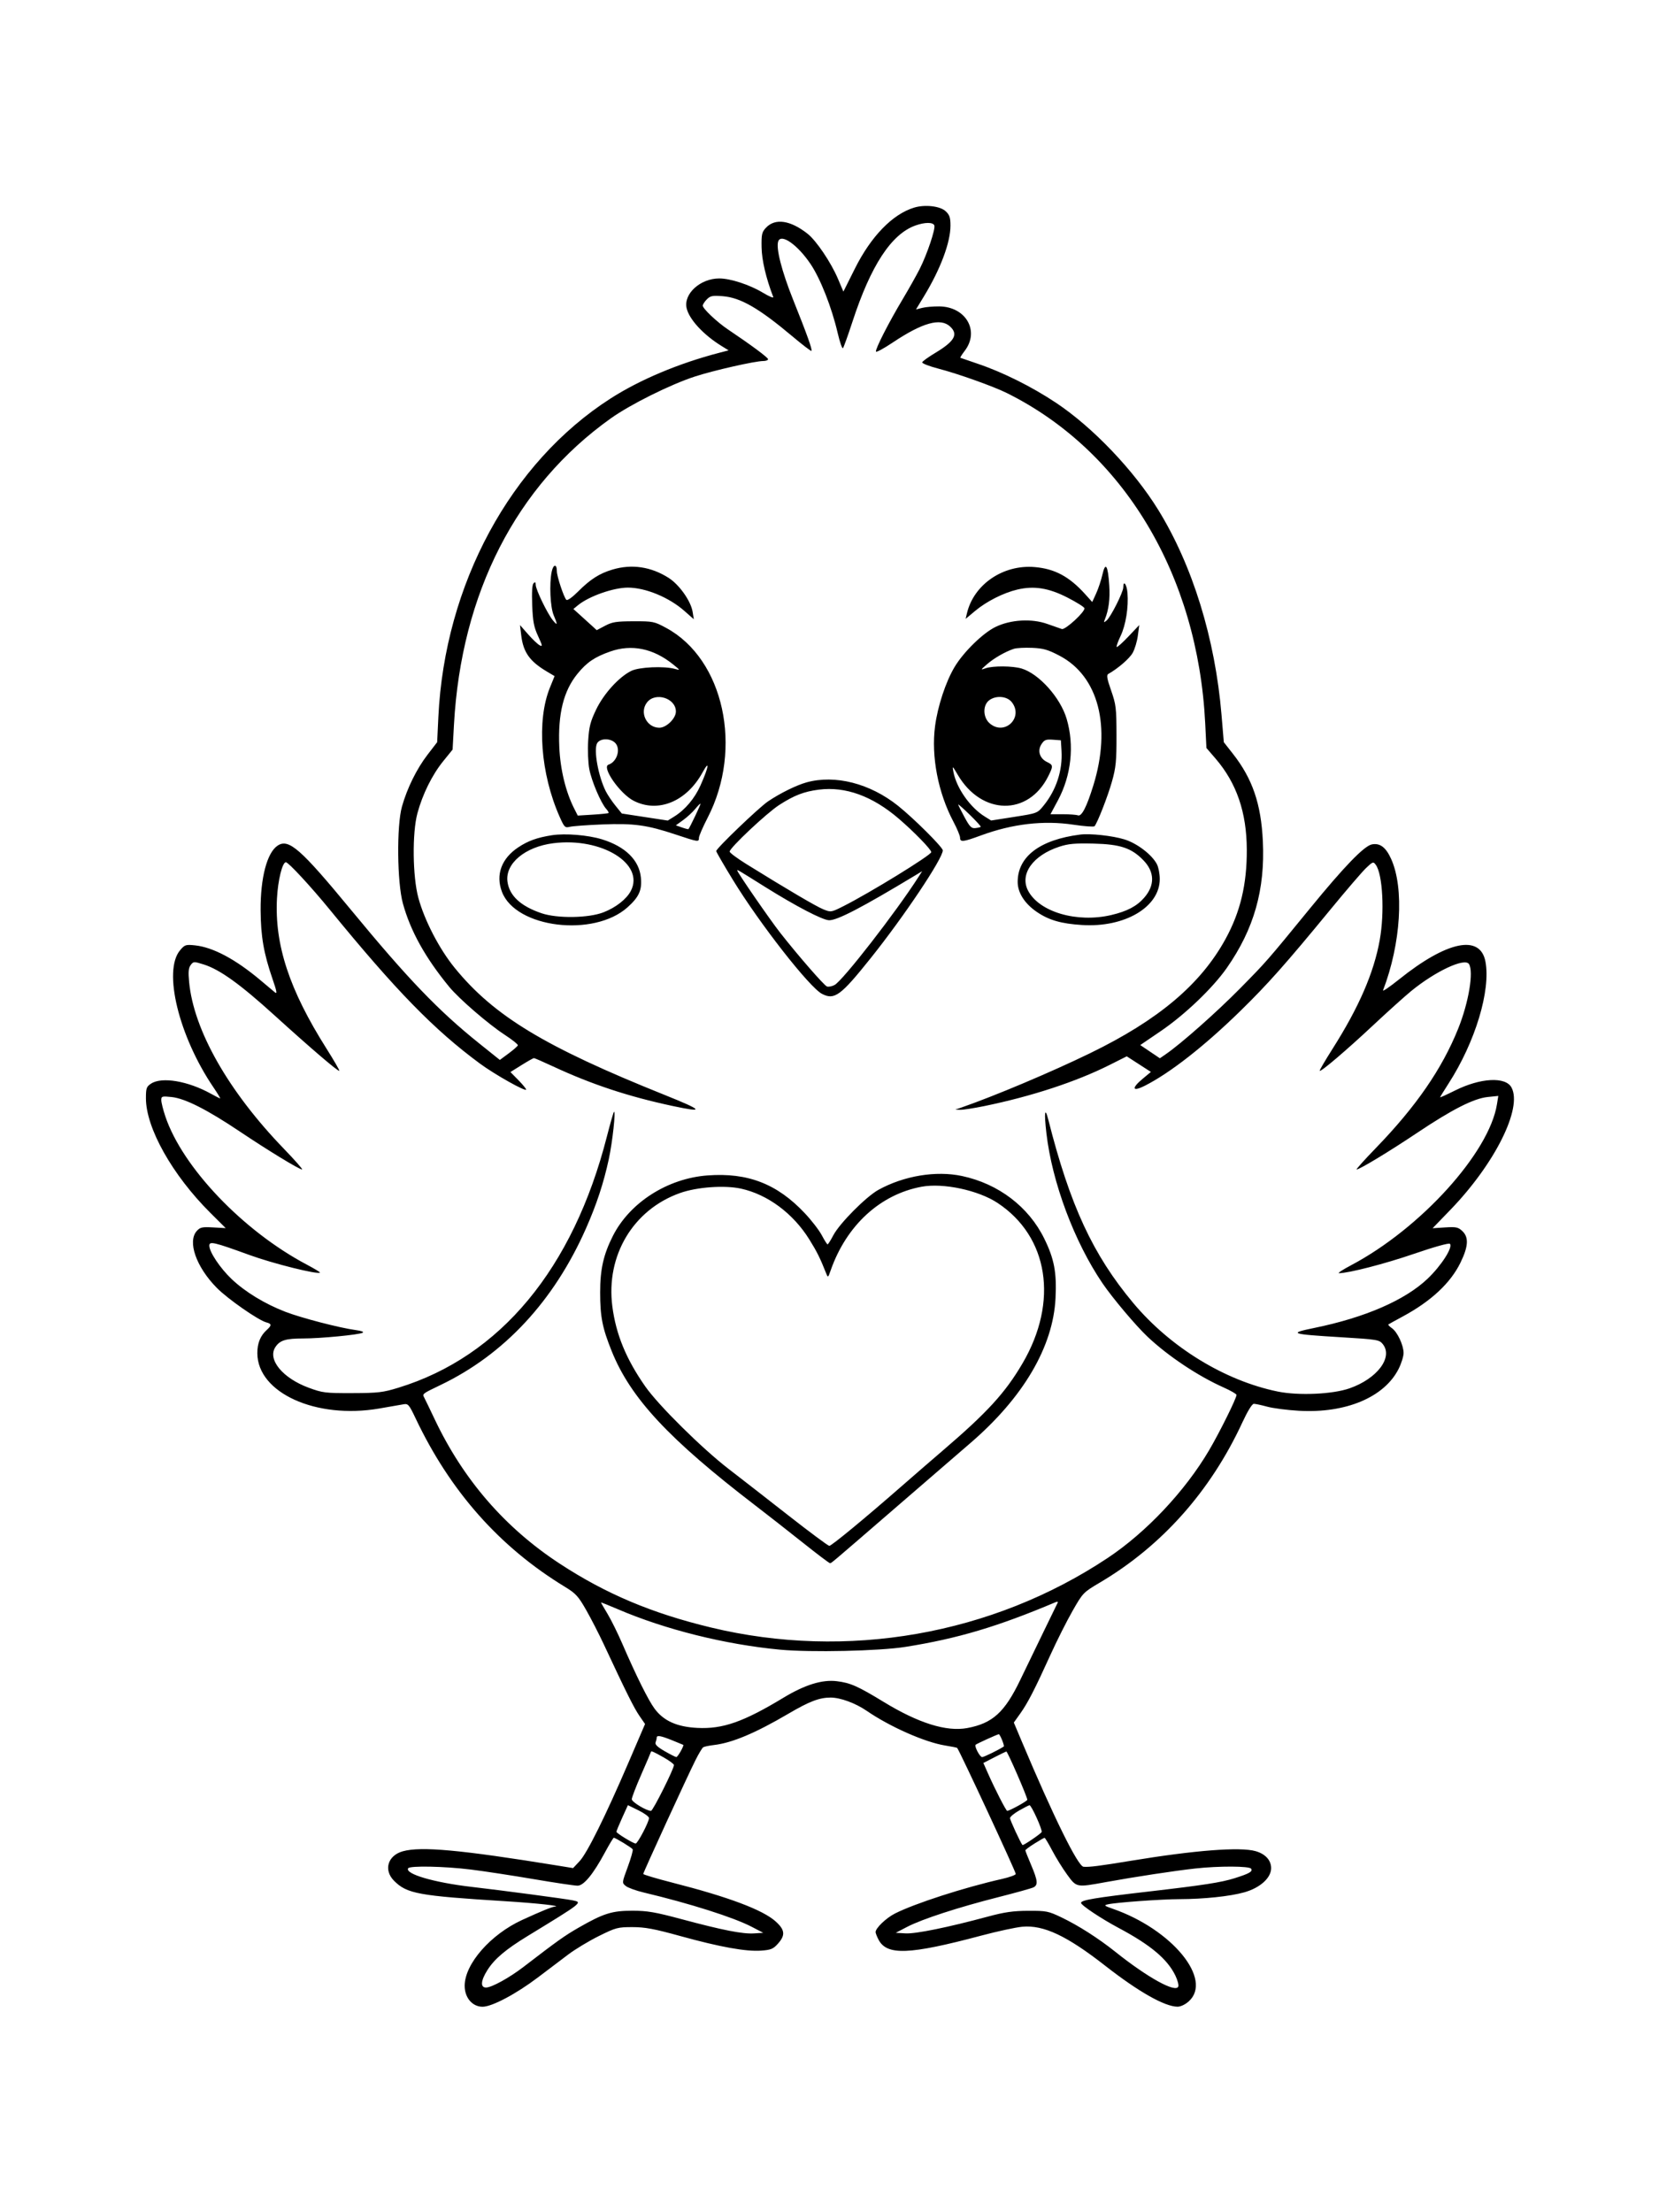<svg xmlns="http://www.w3.org/2000/svg" width="864" height="1152" viewBox="0 0 864 1152" version="1.1">
	<path d="M 476.094 108.106 C 464.840 111.515, 453.643 123.036, 445.232 139.861 L 439.237 151.852 436.408 145.194 C 432.753 136.596, 425.103 125.270, 420.522 121.677 C 411.553 114.641, 403.677 113.519, 398.910 118.598 C 396.765 120.883, 396.515 122.008, 396.633 128.833 C 396.749 135.537, 398.940 144.861, 402.703 154.668 C 402.979 155.388, 400.572 154.391, 397.353 152.453 C 390.402 148.266, 380.427 145, 374.591 145 C 364.762 145, 355.972 152.946, 357.570 160.387 C 358.816 166.186, 366.266 174.293, 375.717 180.134 L 379.457 182.445 374.478 183.743 C 353.463 189.220, 333.264 197.716, 318.006 207.496 C 265.916 240.885, 231.593 304.345, 228.297 373.357 L 227.669 386.500 222.669 393 C 217.015 400.350, 212.048 410.415, 209.344 420 C 206.513 430.036, 206.798 459.480, 209.832 470.500 C 213.794 484.886, 221.535 498.806, 234 513.955 C 239.067 520.113, 254.340 533.309, 262.736 538.783 C 266.716 541.377, 269.850 543.884, 269.702 544.353 C 269.553 544.822, 267.381 546.725, 264.874 548.581 L 260.316 551.957 249.679 543.435 C 228.354 526.351, 212.582 509.935, 182.880 473.910 C 156.543 441.965, 150.379 436.556, 144.611 440.335 C 139.081 443.959, 135.619 457.076, 135.727 474 C 135.815 487.651, 137.347 496.482, 141.943 509.819 C 144.174 516.295, 144.443 517.830, 143.155 516.749 C 142.245 515.986, 138.800 513.095, 135.500 510.324 C 122.560 499.461, 110.877 493.256, 101.554 492.293 C 96.700 491.792, 96.218 491.952, 93.763 494.869 C 84.791 505.532, 93.103 539.612, 111.174 566.250 C 113.319 569.413, 114.889 572, 114.663 572 C 114.437 572, 112.283 570.905, 109.876 569.568 C 97.931 562.929, 84.294 560.612, 78.706 564.273 C 76.272 565.868, 76 566.637, 76 571.934 C 76 587.388, 89.762 611.874, 109.491 631.520 L 117.544 639.540 111.017 639.171 C 105.292 638.847, 104.244 639.073, 102.495 641.007 C 97.524 646.504, 102.150 659.721, 112.850 670.592 C 118.567 676.401, 134.614 687.584, 138.750 688.641 C 141.546 689.356, 141.576 690.169, 138.898 692.593 C 135.574 695.600, 133.998 699.514, 134.022 704.700 C 134.116 725.322, 164.615 739.146, 197.500 733.473 C 203 732.524, 208.682 731.537, 210.127 731.279 C 212.554 730.845, 213.036 731.405, 216.475 738.655 C 234.504 776.657, 260.232 805.668, 294.259 826.362 C 299.843 829.758, 301.170 831.207, 305.250 838.362 C 307.803 842.838, 311.991 851, 314.558 856.500 C 326.008 881.030, 330.171 889.389, 332.956 893.437 L 335.939 897.772 327.409 917.625 C 315.331 945.733, 305.745 965.068, 301.825 969.224 L 298.456 972.796 289.978 971.420 C 239.880 963.291, 219.310 961.397, 209.795 964.040 C 201.896 966.234, 199.647 973.854, 205.250 979.440 C 211.987 986.157, 217.818 987.221, 263.500 990.068 C 279.755 991.082, 293.056 992.553, 288.874 992.875 C 287.410 992.988, 281.918 995.232, 272 999.772 C 255.464 1007.340, 242 1022.743, 242 1034.091 C 242 1040.312, 246.006 1045, 251.323 1045 C 256.210 1045, 268.714 1038.380, 280.115 1029.757 C 285.277 1025.853, 292.425 1020.449, 296 1017.749 C 299.575 1015.049, 306.720 1010.744, 311.878 1008.183 C 320.726 1003.791, 321.717 1003.528, 329.378 1003.533 C 335.964 1003.538, 340.715 1004.427, 354.500 1008.237 C 375.080 1013.924, 388.515 1016.341, 396.399 1015.775 C 401.503 1015.408, 402.681 1014.921, 405.149 1012.160 C 409.100 1007.737, 408.817 1004.971, 403.967 1000.589 C 397.297 994.563, 379.432 987.847, 350.252 980.394 C 341.865 978.252, 335.003 976.204, 335.002 975.842 C 335 975.041, 357.987 924.960, 362.226 916.530 C 363.893 913.213, 365.696 910.220, 366.232 909.877 C 366.768 909.534, 369.315 909.004, 371.890 908.699 C 381.356 907.578, 393.377 902.513, 410.691 892.349 C 421.572 885.961, 426.715 884, 432.589 884 C 437.661 884, 445.514 886.885, 451.364 890.898 C 463.530 899.242, 481.671 907.259, 492.239 908.961 C 495.553 909.495, 498.367 910.059, 498.491 910.216 C 499.898 911.984, 529 974.579, 529 975.838 C 529 976.389, 525.737 977.575, 521.750 978.474 C 502.230 982.875, 476.451 991.204, 466.069 996.465 C 461.485 998.788, 456 1004.051, 456 1006.126 C 456 1006.661, 456.683 1008.419, 457.517 1010.033 C 461.852 1018.415, 473.501 1017.958, 511.148 1007.928 C 519.464 1005.712, 529.021 1003.648, 532.384 1003.341 C 543.502 1002.326, 555.579 1008.004, 575.615 1023.666 C 592.938 1037.208, 606.549 1044.918, 613.234 1044.976 C 614.830 1044.990, 617.250 1043.855, 619.046 1042.250 C 631.820 1030.836, 610.441 1004.737, 579.500 993.974 C 575.061 992.430, 574.781 992.171, 577 991.666 C 581.305 990.685, 604.617 989.001, 614.269 988.973 C 627.034 988.935, 640.540 987.513, 647.997 985.421 C 656.224 983.112, 662 977.919, 662 972.829 C 662 968.713, 659.009 965.437, 653.917 963.976 C 645.884 961.672, 622.296 963.492, 589 968.985 C 572.643 971.683, 567.245 972.365, 564.295 972.106 C 561.354 971.847, 548.604 945.968, 532.098 906.755 L 527.996 897.010 531.382 892.255 C 535.288 886.770, 538.899 879.742, 547.178 861.513 C 550.428 854.356, 555.551 844.181, 558.562 838.903 C 563.968 829.426, 564.149 829.239, 572.869 824.077 C 605.134 804.979, 630.445 776.530, 647 740.756 C 649.761 734.790, 652.080 731.030, 653 731.028 C 653.825 731.026, 656.975 731.700, 660 732.526 C 663.025 733.352, 670.453 734.310, 676.506 734.654 C 700.963 736.045, 721.057 727.560, 728.452 712.721 C 729.853 709.908, 730.990 706.233, 730.978 704.554 C 730.949 700.449, 727.749 693.638, 724.919 691.656 C 723.655 690.770, 722.819 689.888, 723.060 689.695 C 723.302 689.501, 726.650 687.648, 730.500 685.576 C 745.242 677.641, 755.428 668.151, 760.603 657.528 C 764.737 649.045, 765.011 644.299, 761.558 641.054 C 759.407 639.034, 758.338 638.809, 752.606 639.174 L 746.097 639.589 755.326 630.044 C 778.497 606.081, 793.005 577.031, 787.169 566.284 C 784.063 560.563, 771.034 561.262, 757.801 567.860 C 753.510 569.999, 750 571.594, 750 571.406 C 750 571.217, 751.968 568.011, 754.373 564.281 C 768.284 542.712, 776.437 515.802, 773.616 500.767 C 770.920 486.398, 753.590 489.982, 728.524 510.093 C 723.686 513.975, 719.980 516.495, 720.288 515.693 C 729.598 491.431, 731.384 462.561, 724.518 447.335 C 721.764 441.228, 718.725 438.916, 714.500 439.711 C 710.465 440.471, 700.132 451.148, 682.238 473.046 C 659.748 500.569, 659.557 500.788, 645.677 514.866 C 633.620 527.097, 615.245 543.369, 607.280 548.870 L 604.060 551.094 598.949 547.652 L 593.839 544.210 604.499 536.954 C 617.118 528.364, 631.668 514.447, 638.952 504 C 653.083 483.732, 658.887 463.305, 657.689 438.061 C 656.764 418.583, 652.279 405.500, 642.068 392.497 L 637.354 386.494 636.157 372.204 C 632.833 332.537, 621.080 294.483, 603.199 265.500 C 590.491 244.900, 569.080 222.474, 549.978 209.756 C 537.353 201.350, 522.098 193.755, 509 189.355 C 504.325 187.785, 500.342 186.417, 500.149 186.316 C 499.956 186.214, 500.990 184.569, 502.447 182.659 C 510.299 172.364, 503.019 159.705, 489.163 159.559 C 486.048 159.527, 482.045 159.872, 480.266 160.326 L 477.032 161.152 481.183 154.326 C 489.792 140.169, 495 126.287, 495 117.493 C 495 113.303, 494.538 111.914, 492.508 110.007 C 489.636 107.309, 481.744 106.395, 476.094 108.106 M 476.744 117.428 C 464.221 121.897, 453.520 138.244, 443.965 167.500 C 441.630 174.650, 439.397 180.863, 439.003 181.307 C 438.609 181.751, 437.359 178.136, 436.225 173.275 C 433.120 159.963, 427.242 145.049, 422.097 137.430 C 415.398 127.509, 406.891 121.513, 405.321 125.605 C 404 129.049, 407.090 141.197, 413.108 156.212 C 420.284 174.116, 423.164 182.169, 422.597 182.737 C 422.372 182.962, 417.957 179.588, 412.785 175.240 C 395.230 160.480, 385.715 154.988, 376.406 154.240 C 371.079 153.813, 369.968 154.032, 368.127 155.873 C 366.957 157.043, 366 158.527, 366 159.171 C 366 160.711, 373.408 167.714, 379.039 171.498 C 391.257 179.709, 400 186.195, 400 187.049 C 400 187.572, 398.882 188, 397.516 188 C 393.236 188, 371.759 192.866, 361.919 196.065 C 349.149 200.216, 328.328 210.579, 318.058 217.894 C 268.819 252.971, 240.188 308.919, 236.420 377.425 L 235.709 390.351 230.790 396.425 C 225.060 403.501, 220.059 413.605, 217.389 423.500 C 214.624 433.745, 214.872 456.424, 217.870 467.500 C 221.055 479.267, 228.767 494.142, 236.796 504 C 257.220 529.079, 283.705 545.116, 346 570.124 C 366.369 578.300, 367.293 579.566, 350.233 575.920 C 327.246 571.009, 308.203 564.709, 288.104 555.367 C 282.936 552.965, 278.422 551, 278.073 551 C 277.723 551, 274.827 552.633, 271.637 554.628 L 265.836 558.257 269.918 562.416 C 272.163 564.704, 274 566.933, 274 567.370 C 274 568.735, 257.550 559.486, 249.850 553.790 C 225.913 536.086, 206.308 515.976, 171.638 473.564 C 161.882 461.631, 150.184 449, 148.887 449 C 147.047 449, 144.741 458.359, 144.245 467.837 C 142.978 492.048, 150.667 515.387, 169.990 545.984 C 173.899 552.173, 176.927 557.407, 176.719 557.614 C 176.182 558.151, 161.926 545.955, 142.861 528.648 C 125.057 512.486, 114.483 504.885, 106.152 502.259 C 100.952 500.620, 100.744 500.628, 99.314 502.534 C 98.179 504.048, 97.990 506.086, 98.495 511.397 C 100.881 536.519, 118.954 568.305, 147.878 598.250 C 153.589 604.162, 157.842 609, 157.329 609 C 155.852 609, 139.718 599.172, 125 589.307 C 107.801 577.779, 96.371 571.997, 89.347 571.272 C 84.357 570.757, 84 570.865, 84 572.892 C 84 574.086, 84.937 577.861, 86.082 581.282 C 94.983 607.858, 126.563 640.975, 159.740 658.523 C 163.723 660.629, 166.827 662.507, 166.638 662.695 C 165.510 663.823, 142.268 658.025, 129.940 653.540 C 111.401 646.795, 108.997 646.236, 109.009 648.671 C 109.026 651.967, 114.656 660.392, 120.635 666.067 C 127.673 672.749, 137.916 678.987, 148.623 683.113 C 156.965 686.327, 177.040 691.538, 185.301 692.634 C 188.270 693.028, 189.691 693.581, 188.868 694.023 C 186.896 695.080, 166.832 697.006, 157.815 697.003 C 148.807 697, 145.727 697.961, 143.408 701.501 C 139.194 707.932, 147.182 717.656, 160.794 722.664 C 168.015 725.322, 169.443 725.497, 183.500 725.453 C 196.968 725.410, 199.419 725.123, 207.500 722.641 C 260.577 706.337, 298.477 660.648, 316.096 591.726 C 317.815 585.002, 319.460 579.275, 319.750 579 C 320.795 578.012, 318.980 594.686, 317.084 603.500 C 314.388 616.030, 310.740 627.114, 305.153 639.754 C 288.478 677.474, 262.637 705.294, 229.500 721.200 C 219.888 725.813, 219.892 725.811, 220.943 727.796 C 221.440 728.733, 223.871 733.775, 226.346 739 C 241.277 770.517, 263.004 795.613, 291.516 814.273 C 315.549 830.001, 339.421 840.079, 370.238 847.506 C 441.050 864.571, 516.721 851.310, 576.896 811.290 C 596.968 797.941, 617.183 776.472, 629.690 755.221 C 635.186 745.882, 644.023 728.040, 643.973 726.384 C 643.958 725.898, 640.921 724.150, 637.224 722.500 C 623.888 716.548, 608.303 706.152, 597.631 696.090 C 591.510 690.319, 579.372 675.911, 574.138 668.203 C 559.487 646.629, 547.936 615.734, 544.972 590.195 C 543.698 579.219, 544.156 575.988, 545.971 583.149 C 557.269 627.726, 569.147 653.354, 590.162 678.500 C 609.455 701.585, 637.865 718.997, 665.442 724.635 C 676.281 726.851, 693.962 726.065, 702.826 722.972 C 717.297 717.923, 725.666 706.749, 720.112 699.890 C 718.318 697.675, 717.240 697.499, 698.525 696.366 C 671.982 694.759, 670.740 694.325, 684.569 691.495 C 710.917 686.104, 731.710 677.070, 743.458 665.910 C 750.633 659.095, 756.820 649.420, 755.103 647.703 C 754.575 647.175, 746.902 649.316, 736.430 652.912 C 721.199 658.143, 702.360 663, 697.307 663 C 696.495 663, 699.356 661.135, 703.665 658.855 C 739.853 639.710, 775.572 600.287, 779.610 575.036 L 780.305 570.689 774.806 571.256 C 767.491 572.011, 756.268 577.712, 738 589.951 C 723.705 599.529, 708.052 609, 706.517 609 C 706.085 609, 710.632 603.938, 716.622 597.750 C 737.492 576.192, 751.011 556.584, 759.404 535.698 C 764.889 522.048, 767.569 506.030, 765.039 502.028 C 762.853 498.572, 747.372 505.835, 734.744 516.242 C 731.310 519.072, 722.425 527.075, 715 534.025 C 701.189 546.953, 687.919 558.253, 687.289 557.622 C 687.095 557.428, 690.107 552.272, 693.984 546.165 C 707.718 524.526, 715.509 506.565, 718.565 489.500 C 721.144 475.096, 720.101 455.232, 716.511 450.360 C 715.208 448.593, 714.957 448.674, 711.459 452 C 709.435 453.925, 701.109 463.619, 692.956 473.543 C 669.582 501.994, 660.198 512.558, 645.867 526.557 C 627.247 544.744, 609.330 558.763, 596.250 565.378 C 589.625 568.729, 589.064 566.774, 595.191 561.685 L 599.382 558.203 593.095 554.140 L 586.808 550.076 577.781 554.610 C 560.478 563.300, 537.105 570.968, 512.640 575.980 C 507.217 577.091, 501.592 577.964, 500.140 577.921 L 497.500 577.842 500.500 576.803 C 517.906 570.772, 547.446 558.311, 567.742 548.437 C 603.333 531.123, 625.283 512.616, 638.238 489 C 645.963 474.917, 649.395 460.529, 649.328 442.500 C 649.256 423.020, 644.026 407.778, 633.031 395 L 628.298 389.500 627.670 376.750 C 623.860 299.436, 585.194 234.970, 524.500 204.740 C 517.416 201.211, 499.060 194.658, 488.720 191.967 C 483.891 190.710, 480.092 189.225, 480.278 188.667 C 480.464 188.109, 483.515 185.912, 487.058 183.785 C 497.156 177.723, 499.189 174.118, 494.811 170.039 C 489.809 165.379, 480.411 168.004, 464.890 178.395 C 460.277 181.483, 456.365 183.596, 456.197 183.091 C 455.777 181.830, 462.750 168.140, 469.979 156.034 C 473.273 150.519, 477.322 143.324, 478.977 140.046 C 482.839 132.395, 487.282 119.178, 486.594 117.386 C 485.930 115.655, 481.663 115.673, 476.744 117.428 M 287.318 297.722 C 286.010 304.030, 286.566 316.157, 288.356 320.372 C 290.505 325.434, 290.402 326.047, 287.914 323 C 285.072 319.520, 279 306.972, 279 304.578 C 279 303.122, 278.706 302.894, 277.883 303.717 C 277.150 304.450, 276.905 308.378, 277.170 315.167 C 277.504 323.703, 278.037 326.501, 280.235 331.257 C 282.559 336.285, 282.660 336.889, 281.036 336.019 C 280.013 335.472, 277.293 332.881, 274.992 330.262 L 270.809 325.500 271.460 330.906 C 272.508 339.618, 275.859 344.365, 284.662 349.608 L 288.824 352.087 286.401 358.052 C 279.425 375.218, 281.513 402.944, 291.469 425.360 C 293.905 430.844, 294.246 431.177, 296.786 430.554 C 298.279 430.188, 305.861 429.634, 313.636 429.322 C 330.080 428.662, 336.968 429.607, 351.833 434.558 C 363.755 438.529, 364 438.564, 364 436.304 C 364 435.371, 366.041 430.657, 368.535 425.828 C 387.139 389.806, 376.976 343.226, 346.972 327 C 340.732 323.626, 340.123 323.501, 330 323.525 C 321 323.547, 318.877 323.880, 315.136 325.854 L 310.773 328.157 308.136 325.748 C 306.686 324.423, 303.951 321.943, 302.057 320.236 L 298.614 317.133 301.057 315.134 C 306.747 310.479, 319.468 306, 327 306 C 336.150 306, 348.385 311.044, 356.419 318.129 L 361.337 322.467 360.706 318.577 C 359.798 312.981, 353.745 304.429, 348.207 300.916 C 339.036 295.098, 329.032 293.613, 319.028 296.584 C 312.189 298.615, 307.466 301.629, 301.019 308.076 C 297.950 311.145, 295.481 312.881, 294.947 312.347 C 293.628 311.028, 290 300.067, 290 297.402 C 290 293.517, 288.144 293.738, 287.318 297.722 M 574.143 299.185 C 573.480 302.108, 572.014 306.525, 570.884 309 L 568.830 313.500 565.165 309.430 C 556.905 300.255, 549.351 296.195, 538.873 295.298 C 522.433 293.890, 507.122 304.339, 503.574 319.388 L 502.893 322.276 507.823 318.149 C 513.773 313.166, 522.589 308.709, 529.868 307.002 C 538.564 304.964, 546.162 306.181, 555.926 311.177 C 560.573 313.555, 564.546 316.041, 564.755 316.701 C 565.302 318.433, 554.812 328.122, 553 327.559 C 552.175 327.303, 548.800 326.122, 545.500 324.935 C 537.330 321.996, 526.316 322.632, 518.411 326.500 C 511.826 329.721, 501.775 339.567, 497.135 347.340 C 492.531 355.051, 488.336 367.771, 486.975 378.144 C 484.904 393.922, 488.546 412.826, 496.572 427.967 C 498.457 431.524, 500 435.237, 500 436.217 C 500 438.646, 501.566 438.478, 510.837 435.060 C 527.230 429.016, 543.445 427.123, 558.947 429.443 C 564.693 430.303, 569.678 430.667, 570.025 430.253 C 571.591 428.383, 576.925 414.715, 579.100 407 C 581.167 399.663, 581.491 396.379, 581.465 383 C 581.438 368.687, 581.224 366.894, 578.671 359.588 C 576.502 353.384, 576.185 351.520, 577.203 350.952 C 582.191 348.166, 588.221 342.952, 589.890 339.981 C 590.979 338.044, 592.196 333.993, 592.593 330.979 L 593.316 325.500 587.686 331.445 C 584.590 334.715, 581.839 337.173, 581.573 336.907 C 581.307 336.641, 582.212 334.078, 583.583 331.212 C 586.299 325.539, 587.790 316.235, 587.183 308.750 C 586.820 304.266, 585 301.862, 585 305.866 C 585 308.349, 578.418 321.415, 576.299 323.139 C 574.815 324.346, 574.716 324.274, 575.428 322.500 C 577.433 317.506, 578.151 311.916, 577.695 304.841 C 577.018 294.338, 575.713 292.259, 574.143 299.185 M 317.879 339.248 C 309.714 342.106, 305.599 344.896, 300.736 350.874 C 293.473 359.799, 290.522 371.696, 291.278 389 C 291.789 400.704, 294.609 412.339, 299.061 421.103 L 300.891 424.707 308.695 424.227 C 312.988 423.964, 316.685 423.582, 316.911 423.380 C 317.136 423.178, 316.600 422.215, 315.718 421.241 C 312.944 418.176, 308.057 406.672, 306.891 400.463 C 306.269 397.155, 306.016 390.599, 306.321 385.738 C 306.783 378.392, 307.456 375.762, 310.488 369.458 C 314.450 361.221, 322.319 352.560, 328.739 349.369 C 332.804 347.349, 345.810 346.754, 351.486 348.328 C 354.397 349.136, 354.372 349.076, 350.486 345.943 C 340.221 337.667, 328.986 335.360, 317.879 339.248 M 528 337.876 C 523.570 339.333, 517.591 342.770, 514 345.923 C 510.582 348.924, 510.566 348.972, 513.315 347.998 C 517.090 346.660, 527.374 346.732, 532.038 348.130 C 541.095 350.843, 552.213 363.242, 555.493 374.289 C 559.603 388.129, 557.938 403.781, 550.975 416.750 L 547.083 424 553.460 424 C 556.967 424, 560.520 424.262, 561.356 424.583 C 563.310 425.333, 565.912 420.297, 569.407 409 C 578.889 378.355, 572.065 352.113, 551.853 341.492 C 545.788 338.305, 543.420 337.622, 537.543 337.363 C 533.669 337.193, 529.375 337.423, 528 337.876 M 336.982 365.750 C 332.889 370.953, 336.698 378.889, 343.327 378.967 C 346.986 379.010, 352 374.133, 352 370.531 C 352 363.577, 341.357 360.188, 336.982 365.750 M 515.011 364.790 C 511.712 367.462, 511.944 373.695, 515.456 376.716 C 523.186 383.365, 533.237 373.657, 526.927 365.635 C 524.402 362.424, 518.453 362.003, 515.011 364.790 M 310.953 387.087 C 309.084 390.581, 311.613 404.407, 315.533 412.122 C 316.477 413.980, 318.731 417.330, 320.542 419.567 L 323.834 423.634 335.802 425.470 L 347.770 427.305 351.135 425.216 C 356.805 421.695, 361.766 415.813, 364.814 409 C 369.146 399.314, 369.782 395.141, 365.831 402.325 C 357.524 417.428, 342.734 423.496, 330.030 417.015 C 322.868 413.362, 313.167 399.444, 316.912 398.196 C 321.501 396.666, 323.482 389.651, 320.171 386.655 C 317.524 384.259, 312.337 384.502, 310.953 387.087 M 542.393 387.523 C 540.178 390.903, 541.439 394.965, 545.273 396.802 C 548.552 398.374, 548.595 398.891, 545.892 404.290 C 535.520 425.007, 511.235 424.610, 498.824 403.520 C 495.959 398.653, 495.890 398.607, 496.541 402 C 498.155 410.411, 505.223 420.470, 512.844 425.202 L 516.187 427.279 528.230 425.389 C 540.242 423.505, 540.280 423.490, 543.515 419.500 C 550.117 411.359, 553.445 401.177, 552.832 391 L 552.500 385.500 548.309 385.195 C 544.714 384.934, 543.872 385.265, 542.393 387.523 M 420 407.433 C 414.701 408.910, 406.308 413.051, 400 417.301 C 395.228 420.516, 373 441.832, 373 443.192 C 373 443.634, 376.922 450.409, 381.715 458.247 C 395.622 480.993, 421.569 514.174, 428.080 517.541 C 434.582 520.904, 437.768 518.572, 453.417 499 C 470.808 477.249, 491 447.070, 491 442.828 C 491 441.203, 475.947 426.208, 467.694 419.612 C 453.086 407.938, 434.875 403.287, 420 407.433 M 426.500 411.201 C 418.750 412.177, 413.617 414.158, 405.816 419.184 C 399.299 423.382, 380 441.532, 380 443.463 C 380 444.061, 383.938 446.995, 388.750 449.982 C 409.999 463.170, 425.130 472.068, 428.813 473.542 C 432.731 475.110, 432.889 475.085, 439.146 471.940 C 452.852 465.051, 485 445.284, 485 443.745 C 485 442.375, 476.002 433.119, 468.021 426.279 C 454.331 414.547, 440.324 409.460, 426.500 411.201 M 362.073 421.254 C 360.738 422.898, 357.921 425.494, 355.813 427.021 L 351.980 429.797 355.152 430.903 C 356.897 431.511, 358.423 431.894, 358.544 431.755 C 359.336 430.835, 365.070 418.746, 364.815 418.531 C 364.642 418.384, 363.408 419.609, 362.073 421.254 M 499.028 418.951 C 499.044 419.253, 500.515 422.200, 502.297 425.500 C 505.020 430.541, 505.925 431.457, 507.958 431.228 C 509.288 431.079, 510.547 430.787, 510.755 430.579 C 510.963 430.371, 508.403 427.546, 505.066 424.301 C 501.730 421.057, 499.013 418.649, 499.028 418.951 M 287.402 434.950 C 279.792 436.136, 275.013 437.854, 269.927 441.232 C 261.139 447.069, 258.034 455.563, 261.434 464.465 C 268.618 483.278, 309.288 488.234, 326.858 472.438 C 332.812 467.085, 334.402 463.540, 333.776 457.019 C 332.903 447.939, 325.695 440.839, 313.538 437.084 C 306.251 434.834, 294.376 433.864, 287.402 434.950 M 562.500 434.608 C 541.566 437.282, 530 446.058, 530 459.268 C 530 464.860, 533.633 470.556, 539.950 474.867 C 546.242 479.160, 552.608 481.006, 563.508 481.695 C 585.787 483.105, 604 472.336, 604 457.755 C 604 455.085, 603.340 451.625, 602.534 450.065 C 599.955 445.078, 592.191 439.139, 585.603 437.113 C 579.319 435.182, 567.795 433.932, 562.500 434.608 M 288.214 439.098 C 273.453 440.950, 263.023 449.677, 264.289 459.116 C 265.267 466.411, 271.147 471.870, 282 475.559 C 290.257 478.366, 306.529 478.121, 314.332 475.073 C 320.780 472.554, 326.332 468.192, 328.551 463.901 C 335.832 449.822, 313.277 435.953, 288.214 439.098 M 551.678 440.918 C 537.886 445.443, 530.932 455.226, 535.411 463.800 C 541.232 474.942, 560.917 480.701, 578.781 476.489 C 586.988 474.555, 591.966 471.942, 595.830 467.541 C 601.549 461.027, 601.393 454.035, 595.392 447.890 C 589.212 441.560, 583.407 439.634, 569.500 439.298 C 559.818 439.063, 556.375 439.376, 551.678 440.918 M 384 453.383 C 384 454.307, 400.947 478.877, 406.255 485.649 C 415.523 497.473, 429.125 513.111, 430.652 513.697 C 431.468 514.010, 433.267 513.660, 434.650 512.920 C 438.937 510.625, 466.697 474.879, 478.395 456.589 L 480.257 453.678 476.879 455.717 C 448.880 472.611, 435.972 479.332, 431.755 479.212 C 428.337 479.115, 414.558 471.937, 398.500 461.888 C 383.368 452.419, 384 452.789, 384 453.383 M 368.459 612.099 C 347.658 613.648, 327.998 626.209, 319.204 643.571 C 314.285 653.282, 312.549 660.965, 312.554 673 C 312.560 685.709, 313.696 691.488, 318.573 703.600 C 328.429 728.082, 348.302 749.423, 393.500 784.065 C 399.550 788.702, 410.575 797.333, 418 803.245 C 425.425 809.157, 431.822 813.995, 432.215 813.997 C 433.042 814, 430.881 815.829, 468.929 782.939 C 485.115 768.948, 501.540 754.761, 505.429 751.413 C 532.949 727.721, 548.483 701.268, 549.715 676 C 550.369 662.582, 549.047 655.587, 543.852 645 C 535.711 628.404, 519.975 616.433, 501 612.399 C 487.453 609.520, 470.777 612.277, 457.500 619.593 C 451.108 623.115, 437.237 637.076, 433.997 643.250 C 432.625 645.862, 431.277 648, 431 648 C 430.723 648, 429.372 645.869, 427.998 643.265 C 426.624 640.662, 422.635 635.489, 419.134 631.770 C 404.722 616.467, 389.444 610.536, 368.459 612.099 M 480 617.974 C 458.385 621.972, 440.832 638.098, 432.624 661.500 C 431.240 665.444, 431.207 665.465, 430.229 663 C 427.079 655.057, 425.455 651.796, 421.448 645.366 C 413.023 631.847, 399.776 622.012, 385.899 618.974 C 377.337 617.100, 362.990 618.130, 354.187 621.251 C 329.741 629.917, 315.455 653.839, 318.907 680.329 C 320.807 694.909, 326.089 707.740, 336.063 722 C 342.955 731.854, 365.671 754.323, 379.500 764.964 C 385.550 769.620, 399.569 780.532, 410.654 789.214 C 421.738 797.896, 431.302 805, 431.907 805 C 433.051 805, 450.486 790.614, 469.500 773.982 C 475.550 768.690, 485.313 760.236, 491.196 755.197 C 514.265 735.432, 523.549 725.268, 532.538 709.935 C 551.382 677.793, 546.100 643.956, 519.500 626.407 C 509.493 619.805, 491.208 615.901, 480 617.974 M 313 834.492 C 313 834.638, 314.534 837.304, 316.408 840.417 C 318.282 843.530, 321.705 850.447, 324.013 855.788 C 331.206 872.428, 337.608 885.328, 340.858 889.728 C 345.592 896.138, 352.497 899.252, 363.179 899.796 C 376.392 900.469, 387.132 896.705, 408.008 884.085 C 419.189 877.326, 428.161 874.546, 435.792 875.475 C 442.893 876.340, 446.695 878.021, 460.274 886.302 C 478.362 897.334, 492.896 901.876, 503.710 899.877 C 516.903 897.438, 523.242 891.684, 531.361 874.778 C 534.339 868.575, 539.842 857.200, 543.589 849.500 C 547.335 841.800, 550.597 835.091, 550.837 834.591 C 551.077 834.091, 550.649 833.945, 549.886 834.268 C 519.713 847.036, 498.696 853.295, 471.500 857.613 C 457.904 859.772, 422.237 860.558, 406.216 859.051 C 377.648 856.365, 346.491 848.593, 321.750 837.979 C 316.938 835.915, 313 834.346, 313 834.492 M 514 905.669 C 510.975 907.048, 508.327 908.346, 508.115 908.555 C 507.324 909.339, 510.293 915, 511.495 915 C 512.429 915, 520.134 911.232, 522.755 909.493 C 523.274 909.148, 520.780 903.003, 520.152 903.082 C 519.793 903.127, 517.025 904.291, 514 905.669 M 342 904.918 C 342 905.423, 341.738 906.518, 341.419 907.352 C 341.010 908.416, 342.422 909.776, 346.169 911.924 C 349.101 913.605, 351.826 914.985, 352.224 914.991 C 352.979 915, 356.391 908.961, 355.824 908.619 C 355.646 908.512, 353.016 907.429, 349.981 906.212 C 343.997 903.814, 342 903.490, 342 904.918 M 339 912.299 C 339 912.464, 336.750 917.729, 334 924 C 331.250 930.271, 329.012 936.099, 329.027 936.951 C 329.053 938.395, 336.674 943, 339.037 943 C 340.038 943, 351 921.123, 351 919.126 C 351 918.612, 348.532 916.798, 345.515 915.095 C 340.336 912.173, 339 911.599, 339 912.299 M 517.820 915.133 L 512.140 918.068 514.557 923.534 C 518.219 931.813, 523.959 943, 524.546 943 C 525.748 943, 535.002 937.905, 535.019 937.233 C 535.056 935.837, 524.702 912, 524.102 912.099 C 523.771 912.154, 520.944 913.519, 517.820 915.133 M 324.004 946.651 C 322.352 950.295, 321.014 953.552, 321.032 953.888 C 321.072 954.666, 329.813 960, 331.047 960 C 332.100 960, 338 948.745, 338 946.737 C 338 946.011, 335.527 944.204, 332.504 942.721 L 327.008 940.026 324.004 946.651 M 530.764 942.811 C 528.160 944.290, 526.022 946.075, 526.014 946.779 C 526.003 947.802, 531.479 959.640, 532.499 960.797 C 532.846 961.191, 541.801 955.131, 542.469 954.050 C 543.068 953.081, 537.150 939.969, 536.156 940.061 C 535.795 940.094, 533.369 941.331, 530.764 942.811 M 315.060 964.627 C 308.945 975.964, 304.069 981.906, 300.838 981.957 C 299.374 981.981, 289.024 980.440, 277.838 978.533 C 266.652 976.626, 251.888 974.376, 245.030 973.533 C 231.314 971.847, 213.431 971.493, 212.568 972.891 C 210.752 975.829, 225.993 980.309, 245.500 982.571 C 262 984.484, 294.624 988.824, 298.303 989.595 C 303.471 990.678, 303.608 990.570, 274.788 1008.173 C 263.342 1015.164, 257.543 1020.074, 253.844 1025.907 C 250.373 1031.381, 250.080 1035, 253.110 1035 C 256.034 1035, 265.301 1029.900, 272.664 1024.239 C 290.414 1010.592, 294.146 1007.936, 301.500 1003.724 C 314.329 996.377, 318.720 995, 329.326 995 C 337.112 995, 341.184 995.699, 355.039 999.416 C 376.416 1005.150, 386.787 1007.185, 392.705 1006.807 L 397.500 1006.500 391.500 1003.377 C 382.019 998.443, 359.369 991.249, 335.218 985.502 C 331.213 984.549, 327.022 983.029, 325.905 982.124 C 323.875 980.481, 323.876 980.472, 326.943 972.154 C 328.631 967.576, 329.785 963.460, 329.506 963.009 C 328.983 962.164, 320.522 957, 319.659 957 C 319.392 957, 317.322 960.432, 315.060 964.627 M 538.750 960.021 C 536.138 961.661, 534 963.253, 534 963.557 C 534 963.861, 535.350 967.282, 537 971.160 C 540.450 979.268, 540.697 981.572, 538.250 982.827 C 537.288 983.320, 529.075 985.609, 520 987.913 C 499.048 993.231, 480.192 999.369, 472.500 1003.375 L 466.500 1006.500 471.619 1006.798 C 476.870 1007.103, 493.685 1003.674, 514.500 998.053 C 523.156 995.716, 527.637 995.074, 535.528 995.041 C 544.966 995.002, 545.985 995.205, 552.834 998.488 C 561.694 1002.734, 572.038 1009.349, 581.009 1016.507 C 597.781 1029.889, 612.333 1037.901, 613.647 1034.476 C 613.950 1033.687, 613.266 1031.115, 612.126 1028.760 C 607.964 1020.162, 599.184 1012.800, 582.500 1003.918 C 573.542 999.149, 563 992.123, 563 990.922 C 563 989.446, 570.063 988.262, 598.500 984.970 C 626.871 981.687, 636.026 980.266, 643 978.062 C 650.725 975.622, 652.490 974.602, 651.569 973.112 C 650.704 971.712, 634.795 971.654, 622.500 973.006 C 611.930 974.168, 590.832 977.379, 576 980.083 C 560.457 982.916, 560.698 982.963, 555.748 976.178 C 553.412 972.976, 549.925 967.355, 548 963.687 C 546.075 960.018, 544.275 957.022, 544 957.027 C 543.725 957.033, 541.362 958.380, 538.750 960.021" stroke="none" fill="black" fill-rule="evenodd"/>
</svg>